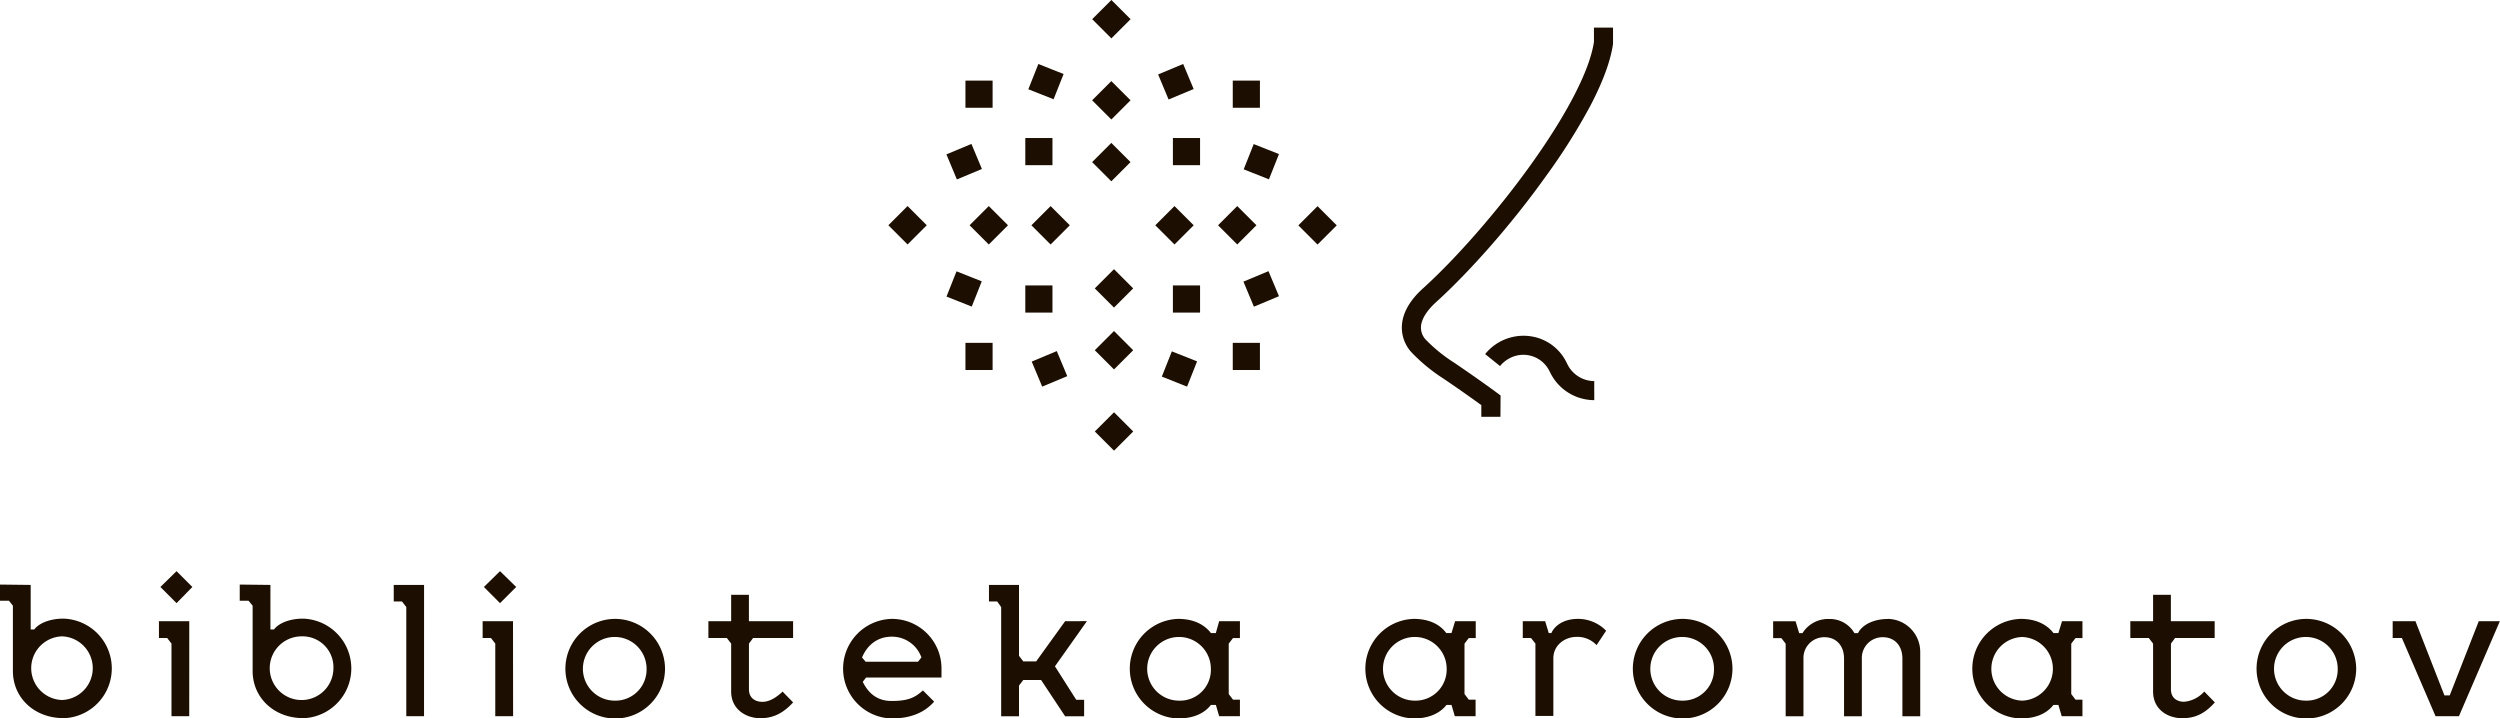 <svg id="Слой_1" data-name="Слой 1" xmlns="http://www.w3.org/2000/svg" xmlns:xlink="http://www.w3.org/1999/xlink" viewBox="0 0 694.11 199.48"><defs><style>.cls-1{fill:none;}.cls-2{clip-path:url(#clip-path);}.cls-3{fill:#1c0f01;}</style><clipPath id="clip-path"><rect class="cls-1" width="694.11" height="199.48"/></clipPath></defs><title>biz_ba_logo_12</title><g class="cls-2"><g class="cls-2"><path class="cls-3" d="M83.78,176.68a8.84,8.84,0,1,0,8.79,8.88,8.56,8.56,0,0,0-8.79-8.88m.36,22.7c-7.87,0-14-5.49-14-13.09V168.16L69,166.79H66.56V162.3l8.52.1v12.36h1c1.28-1.74,4.39-3,8-3a13.83,13.83,0,0,1,0,27.65m54.75-31.95-4.48-4.49,4.48-4.39,4.49,4.39Zm-89.81,0-4.49-4.49,4.49-4.39,4.39,4.39Zm475.09,4.4c-3.93,0-7.14,1.64-8.24,3.93h-1a7.84,7.84,0,0,0-7-3.93,8.36,8.36,0,0,0-7.42,3.93h-.92l-1-3.29h-6.23v4.67h2.29l1.19,1.55v20.15h4.94v-16a5.75,5.75,0,0,1,5.86-5.95c3.12,0,5.41,2.2,5.41,5.95v16h4.94v-16a5.75,5.75,0,0,1,5.86-5.95c3.11,0,5.4,2.2,5.4,5.95v16h4.95V181.07a9.15,9.15,0,0,0-9-9.24m-99.06,5.31h-2.29v-4.67H429l1,3.29h.73c.83-1.92,3.3-3.93,7.33-3.93a10.86,10.86,0,0,1,7.87,3.29l-2.65,4a7.27,7.27,0,0,0-5.59-2.29c-3.11,0-6.41,2.2-6.41,5.95v16H426.3V178.69Zm178.81,0h11v-4.67H602.73v-7.33h-4.94v7.33h-6.32v4.67h5.13l1.19,1.55V192c0,4.94,4,7.41,8.15,7.41s6.68-1.83,9-4.39L612,192a8.47,8.47,0,0,1-5.59,2.84c-1.83,0-3.66-.92-3.66-3.48V178.69Zm-394.8,0H220.2v-4.67H207.93v-7.33H203v7.33h-6.32v4.67h5.13l1.19,1.55V192c0,4.94,4.12,7.41,8.14,7.41s6.69-1.83,9.07-4.39l-2.93-3c-1.83,1.74-3.75,2.84-5.59,2.84s-3.75-.92-3.75-3.48V178.69Zm-38.36,17.39a8.84,8.84,0,1,1,8.79-8.88,8.64,8.64,0,0,1-8.79,8.88m0-22.7a13.83,13.83,0,1,0,13.91,13.82,13.89,13.89,0,0,0-13.91-13.82m84.14,11.9H240.34l-1-1.19c1.47-3.48,4.31-5.77,8.24-5.77a8.67,8.67,0,0,1,8.25,5.77Zm-7.33-11.9a13.83,13.83,0,0,0,0,27.65c5,0,9-1.47,11.82-4.67l-3.12-3.12c-2.19,2-4.12,2.93-8.7,2.93-4.12,0-6.5-2.28-8-5.31l.91-1.19H261.4v-2.47a13.75,13.75,0,0,0-13.83-13.82m48.16.64-8.05,11.17h-3.57l-1.19-1.56V162.4h-8.34V167h2.29l1.1,1.56v30.31h4.95v-8.52l1.19-1.56h4.94l6.68,10.08H301v-4.58h-2.19L292.9,185l8.88-12.54Zm-178,26.37H112.8V168.53L111.61,167h-2.29V162.4h8.42Zm24.73,0h-4.95V178.69l-1.19-1.55H134v-4.67h8.43Zm-89.92,0H47.61V178.69l-1.19-1.55H44.13v-4.67h8.42Zm274.86-4.31a8.84,8.84,0,1,1,8.79-8.88,8.56,8.56,0,0,1-8.79,8.88m10.17-18.77H336.2c-2.1-2.74-5.4-3.93-9.06-3.93a13.83,13.83,0,0,0,0,27.65c3.66,0,7-1.1,9.06-3.76h1.38l.91,3.12h5.77v-4.58h-1.92l-1.19-1.56v-14l1.19-1.55h1.92v-4.67h-5.77Zm223.86,18.77a8.84,8.84,0,0,1,0-17.67,8.84,8.84,0,0,1,0,17.67m10.07-18.77h-1.37c-2.11-2.74-5.41-3.93-9.07-3.93a13.83,13.83,0,0,0,0,27.65c3.66,0,7-1.1,9.07-3.76h1.37l.92,3.12h5.76v-4.58h-1.92l-1.19-1.56v-14l1.19-1.55h1.92v-4.67h-5.67Zm68.76,18.77a8.84,8.84,0,1,1,8.79-8.88,8.64,8.64,0,0,1-8.79,8.88m0-22.7a13.83,13.83,0,1,0,13.92,13.82,13.89,13.89,0,0,0-13.92-13.82m-247.39,22.7a8.84,8.84,0,1,1,8.79-8.88,8.64,8.64,0,0,1-8.79,8.88M403,175.76h-1.46c-2-2.74-5.31-3.93-9-3.93a13.83,13.83,0,0,0,0,27.65c3.57,0,7-1.1,9.07-3.76H403l.92,3.12h5.77v-4.58H407.8l-1.19-1.56v-14l1.19-1.55h1.93v-4.67H404Zm277.15,17.31h-1.47l-8.05-20.6h-6.32v4.67h2.56l9.34,21.7h6.5l11.36-26.37h-5.86Zm-213.06,1.46a8.84,8.84,0,1,1,8.79-8.88,8.64,8.64,0,0,1-8.79,8.88m0-22.7a13.83,13.83,0,1,0,13.92,13.82,13.88,13.88,0,0,0-13.92-13.82M17.21,176.68a8.84,8.84,0,0,0,0,17.67,8.84,8.84,0,0,0,0-17.67m.37,22.7c-7.87,0-14-5.49-14-13.09V168.16l-1.1-1.37H0V162.3l8.52.1v12.36h1c1.28-1.74,4.4-3,8.06-3a13.83,13.83,0,0,1,0,27.65"/><rect class="cls-3" x="284.67" y="38.32" width="7.54" height="7.54"/><rect class="cls-3" x="268.05" y="22.38" width="7.54" height="7.54"/><rect class="cls-3" x="304.8" y="24.1" width="7.54" height="7.54" transform="translate(70.69 226.37) rotate(-45.01)"/><rect class="cls-3" x="304.8" y="41.26" width="7.54" height="7.54" transform="translate(58.55 231.4) rotate(-45.01)"/><rect class="cls-3" x="270.76" y="58.78" width="7.54" height="7.54" transform="translate(36.18 212.44) rotate(-45)"/><rect class="cls-3" x="248.22" y="58.78" width="7.54" height="7.54" transform="translate(29.59 196.53) rotate(-45.01)"/><rect class="cls-3" x="362.02" y="58.78" width="7.54" height="7.54" transform="translate(62.89 276.94) rotate(-44.99)"/><rect class="cls-3" x="322.32" y="58.78" width="7.54" height="7.54" transform="translate(51.28 248.9) rotate(-45)"/><rect class="cls-3" x="339.75" y="58.78" width="7.54" height="7.54" transform="translate(56.38 261.22) rotate(-45)"/><rect class="cls-3" x="287.93" y="58.78" width="7.54" height="7.54" transform="translate(41.2 224.58) rotate(-45)"/><rect class="cls-3" x="325.65" y="38.32" width="7.54" height="7.54"/><rect class="cls-3" x="342.27" y="22.38" width="7.54" height="7.54"/><rect class="cls-3" x="346.42" y="41.12" width="7.54" height="7.54" transform="translate(179.28 353.82) rotate(-68.35)"/><rect class="cls-3" x="263.93" y="41.12" width="7.53" height="7.54" transform="translate(3.41 106.78) rotate(-22.7)"/><rect class="cls-3" x="325.65" y="79.25" width="7.54" height="7.54"/><rect class="cls-3" x="342.27" y="95.19" width="7.54" height="7.54"/><rect class="cls-3" x="305.52" y="93.47" width="7.54" height="7.54" transform="translate(21.83 247.18) rotate(-45)"/><rect class="cls-3" x="305.52" y="116.01" width="7.54" height="7.54" transform="translate(5.88 253.75) rotate(-44.99)"/><rect class="cls-3" x="305.52" y="76.3" width="7.54" height="7.54" transform="translate(33.97 242.15) rotate(-45)"/><rect class="cls-3" x="284.67" y="79.25" width="7.54" height="7.54"/><rect class="cls-3" x="268.05" y="95.19" width="7.54" height="7.54"/><rect class="cls-3" x="263.9" y="76.45" width="7.54" height="7.54" transform="translate(94.37 299.42) rotate(-68.35)"/><rect class="cls-3" x="287.61" y="98.65" width="7.54" height="7.54" transform="translate(-16.95 120.37) rotate(-22.7)"/><rect class="cls-3" x="323.7" y="98.68" width="7.54" height="7.54" transform="translate(111.43 369.02) rotate(-68.35)"/><rect class="cls-3" x="346.39" y="76.45" width="7.54" height="7.54" transform="translate(-3.83 141.34) rotate(-22.7)"/><path class="cls-3" d="M442.64,111.1a13.65,13.65,0,0,1-12.31-7.82l-.29-.55A8.07,8.07,0,0,0,419,99.54a8.25,8.25,0,0,0-2.52,2.1l-4.14-3.33a13.7,13.7,0,0,1,14.39-4.57,13.18,13.18,0,0,1,8,6.49l0,0,.3.58a8.37,8.37,0,0,0,7.6,5Z"/><path class="cls-3" d="M416.59,115.72h-5.31v-3.24c-1.81-1.31-5.73-4.13-10.52-7.37a47.68,47.68,0,0,1-9-7.43,10.17,10.17,0,0,1-2.5-7.71c.33-3.4,2.33-6.78,5.93-10,9.29-8.43,20.65-21.45,29.66-34,10.25-14.27,16.53-26.46,17.7-34.34V7.66h5.3V12l0,.18c-.66,4.67-2.78,10.46-6.32,17.23A168.24,168.24,0,0,1,429.16,49C420,61.86,408.3,75.2,398.75,83.86c-2.56,2.32-4,4.61-4.21,6.63a4.89,4.89,0,0,0,1.24,3.73,43.08,43.08,0,0,0,8,6.5c6.68,4.53,11.72,8.24,11.77,8.28l1.08.8Z"/><rect class="cls-3" x="304.8" y="1.56" width="7.54" height="7.54" transform="translate(86.61 219.75) rotate(-45)"/><rect class="cls-3" x="322.71" y="18.92" width="7.54" height="7.54" transform="translate(16.53 127.75) rotate(-22.7)"/><rect class="cls-3" x="286.62" y="18.89" width="7.54" height="7.54" transform="translate(162.21 284.21) rotate(-68.35)"/></g></g></svg>